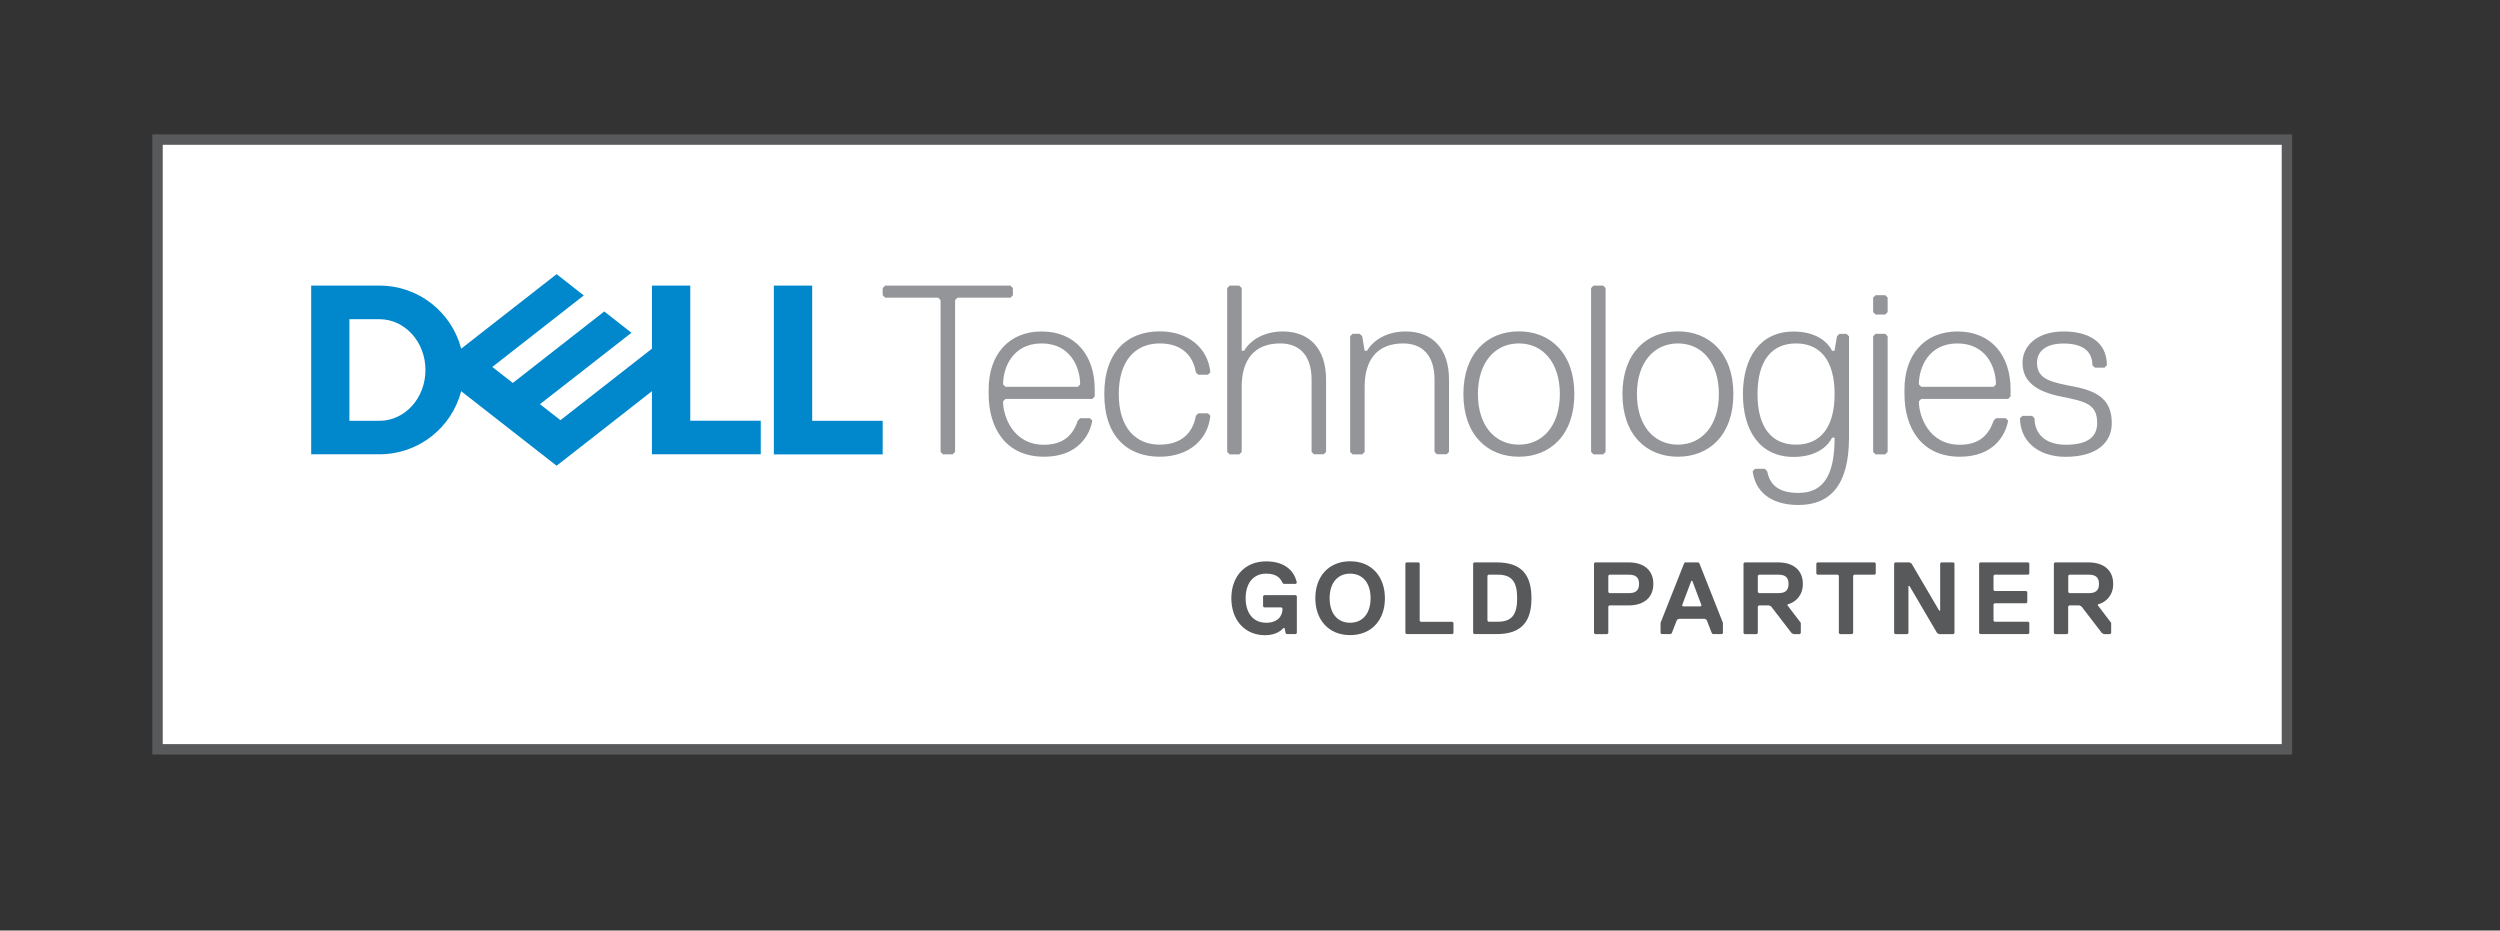 <?xml version="1.0" encoding="UTF-8"?>
<svg id="Layer_1" xmlns="http://www.w3.org/2000/svg" version="1.1" viewBox="0 0 180 67">
  <rect x="0" y="0" width="180" height="67" fill="#333333" stroke="none"/>
  <!-- Generator: Adobe Illustrator 29.5.1, SVG Export Plug-In . SVG Version: 2.1.0 Build 141)  -->
  <defs>
    <style>
      .st0 {
        fill: #fff;
        stroke: #58595b;
        stroke-miterlimit: 10;
        stroke-width: .75px;
      }

      .st1 {
        fill: #58595b;
      }

      .st2 {
        fill: #0087cc;
      }

      .st3 {
        fill: #939598;
      }
    </style>
  </defs>
  <g id="Layer_11" data-name="Layer_1">
    <g>
      <rect class="st0" x="11.342" y="10.05" width="153.317" height="43.901"/>
      <g>
        <path class="st1" d="M93.301,45.655h-.665l-.073-.073-.073-.365h-.073c-.146.146-.518.518-1.329.518-1.475,0-2.432-1.103-2.432-2.658s.957-2.658,2.505-2.658c1.475,0,2.067.811,2.213,1.548l-.073.073h-.884l-.073-.073c-.146-.292-.365-.664-1.183-.664-.957,0-1.475.738-1.475,1.767,0,1.037.518,1.767,1.475,1.767.811,0,1.183-.445,1.183-1.03l-.073-.073h-1.256l-.073-.073v-.738l.073-.073h2.286l.073.073v2.658l-.073.073Z"/>
        <path class="st1" d="M97.208,45.728c-1.548,0-2.505-1.103-2.505-2.658s.957-2.658,2.505-2.658,2.505,1.103,2.505,2.658c.007,1.555-.949,2.658-2.505,2.658ZM97.208,41.303c-.957,0-1.475.738-1.475,1.767,0,1.037.518,1.767,1.475,1.767s1.475-.738,1.475-1.767-.511-1.767-1.475-1.767Z"/>
        <path class="st1" d="M104.583,45.655h-3.322l-.073-.073v-5.017l.073-.073h.884l.073.073v4.133l.073.073h2.286l.073.073v.738l-.066.073Z"/>
        <path class="st1" d="M107.76,45.655h-1.621l-.073-.073v-5.017l.073-.073h1.621c1.847,0,2.505.957,2.505,2.585,0,1.621-.664,2.578-2.505,2.578ZM107.833,41.376h-.665l-.073.073v3.242l.073.073h.665c1.03,0,1.402-.518,1.402-1.694s-.372-1.694-1.402-1.694Z"/>
        <path class="st1" d="M117.274,43.589h-1.402l-.073.073v1.92l-.073.073h-.884l-.073-.073v-5.017l.073-.073h2.432c1.03,0,1.767.518,1.767,1.548s-.738,1.548-1.767,1.548ZM117.274,41.376h-1.402l-.073.073v1.183l.073.073h1.402c.445,0,.738-.146.738-.664s-.299-.664-.738-.664Z"/>
        <path class="st1" d="M123.985,45.655h-.665l-.073-.073-.372-.957-.146-.073h-1.84l-.146.073-.372.957-.073.073h-.665l-.073-.073v-.738l1.694-4.279.073-.073h.957l.073.073,1.694,4.279v.738l-.066.073ZM121.846,41.821h-.073l-.665,1.767.073.073h1.256l.073-.073-.665-1.767Z"/>
        <path class="st1" d="M128.702,43.516v.073l.957,1.256v.738l-.073.073h-.445l-.146-.073-1.475-1.92-.146-.073h-.738l-.073.073v1.92l-.073.073h-.884l-.073-.073v-5.017l.073-.073h2.432c1.03,0,1.767.518,1.767,1.548.007.811-.511,1.329-1.103,1.475ZM128.038,41.376h-1.402l-.073.073v1.183l.073.073h1.402c.445,0,.738-.146.738-.664s-.292-.664-.738-.664Z"/>
        <path class="st1" d="M134.975,41.376h-1.475l-.073.073v4.133l-.073.073h-.884l-.073-.073v-4.133l-.073-.073h-1.475l-.073-.073v-.738l.073-.073h4.133l.073.073v.738l-.08.073Z"/>
        <path class="st1" d="M136.45,40.492h1.03l.146.073,1.993,3.396h.073v-3.396l.073-.073h.884l.073.073v5.017l-.073.073h-1.03l-.146-.073-1.993-3.396h-.073v3.396l-.073.073h-.884l-.073-.073v-5.017l.073-.073Z"/>
        <path class="st1" d="M146.038,45.655h-3.469l-.073-.073v-5.017l.073-.073h3.469l.073.073v.738l-.073.073h-2.432l-.073.073v1.03l.073.073h2.286l.073.073v.738l-.073.073h-2.286l-.073.073v1.183l.073.073h2.432l.073.073v.738l-.073.08Z"/>
        <path class="st1" d="M151.047,43.516v.073l.957,1.256v.738l-.073.073h-.445l-.146-.073-1.475-1.92-.146-.073h-.738l-.073.073v1.92l-.073.073h-.884l-.073-.073v-5.017l.073-.073h2.432c1.03,0,1.767.518,1.767,1.548.007.811-.511,1.329-1.103,1.475ZM150.39,41.376h-1.402l-.073.073v1.183l.073.073h1.402c.445,0,.738-.146.738-.664s-.299-.664-.738-.664Z"/>
      </g>
      <g>
        <path class="st3" d="M152.047,30.459c0-1.563-.869-2.256-2.607-2.6-1.738-.343-2.775-.518-2.775-1.738,0-.869.694-1.387,1.906-1.387,1.563,0,2.081.694,2.081,1.563l.175.175h.694l.175-.175c0-1.738-1.387-2.432-3.125-2.432-1.906,0-2.95,1.044-2.95,2.256,0,1.387,1.044,2.081,2.775,2.432,1.738.351,2.6.518,2.6,1.906,0,.869-.518,1.563-2.256,1.563-1.563,0-2.256-.869-2.256-1.906l-.175-.175h-.694l-.175.175c0,1.563,1.212,2.775,3.293,2.775,2.271-.007,3.315-1.044,3.315-2.432M144.585,28.721l.175-.175v-.518c0-2.432-1.387-4.162-3.819-4.162s-3.819,1.738-3.819,4.162v.343c0,2.432,1.212,4.513,3.994,4.513,2.432,0,3.293-1.563,3.469-2.6l-.175-.175h-.694l-.175.175c-.351,1.044-1.044,1.738-2.432,1.738-2.256,0-2.95-2.081-2.95-3.125l.175-.175h6.251ZM143.54,27.852h-5.206l-.175-.175c0-1.212.694-2.95,2.775-2.95s2.775,1.738,2.775,2.95l-.168.175ZM135.91,32.54v-8.332l-.175-.175h-.694l-.175.175v8.332l.175.175h.694l.175-.175ZM135.91,22.471v-1.044l-.175-.175h-.694l-.175.175v1.044l.175.175h.694l.175-.175ZM129.316,32.015c-1.738,0-2.775-1.212-2.775-3.644s1.044-3.644,2.775-3.644,2.775,1.212,2.775,3.644-1.044,3.644-2.775,3.644M132.091,31.496c0,2.256-.518,3.994-2.6,3.994-1.563,0-2.081-.694-2.256-1.563l-.175-.175h-.694l-.175.175c.175,1.387,1.212,2.432,3.293,2.432,2.256,0,3.644-1.387,3.644-4.856v-7.288l-.175-.175h-.518l-.175.175-.175,1.044h-.175c-.343-.694-1.212-1.387-2.775-1.387-2.432,0-3.644,1.906-3.644,4.513s1.212,4.513,3.644,4.513c1.563,0,2.432-.694,2.775-1.387h.183v-.015ZM120.809,24.727c1.738,0,2.95,1.387,2.95,3.644s-1.212,3.644-2.95,3.644-2.95-1.387-2.95-3.644,1.219-3.644,2.95-3.644M120.809,32.884c2.256,0,3.994-1.563,3.994-4.513s-1.738-4.513-3.994-4.513-3.994,1.563-3.994,4.513c.007,2.95,1.738,4.513,3.994,4.513M115.602,32.54v-11.8l-.175-.175h-.694l-.175.175v11.8l.175.175h.694l.175-.175ZM109.359,24.727c1.738,0,2.95,1.387,2.95,3.644s-1.212,3.644-2.95,3.644-2.95-1.387-2.95-3.644,1.212-3.644,2.95-3.644M109.359,32.884c2.256,0,3.994-1.563,3.994-4.513s-1.738-4.513-3.994-4.513-3.994,1.563-3.994,4.513,1.738,4.513,3.994,4.513M104.328,32.54v-5.206c0-2.256-1.212-3.469-3.125-3.469-1.212,0-2.256.518-2.775,1.387h-.175l-.175-1.044-.175-.175h-.518l-.175.175v8.332l.175.175h.694l.175-.175v-4.688c0-1.906.869-3.125,2.775-3.125,1.387,0,2.256.869,2.256,2.6v5.206l.175.175h.694l.175-.168ZM95.477,32.54v-5.206c0-2.256-1.212-3.469-3.125-3.469-1.212,0-2.256.518-2.775,1.387h-.175v-4.513l-.175-.175h-.694l-.175.175v11.8l.175.175h.694l.175-.175v-4.688c0-1.906.869-3.125,2.775-3.125,1.387,0,2.256.869,2.256,2.6v5.206l.175.175h.694l.175-.168ZM80.552,28.371c0-2.432,1.212-3.644,2.95-3.644s2.432,1.044,2.6,2.081l.175.175h.694l.175-.175c-.175-1.738-1.563-2.95-3.644-2.95-2.256,0-3.994,1.387-3.994,4.513s1.738,4.513,3.994,4.513c2.081,0,3.469-1.212,3.644-2.95l-.175-.175h-.694l-.175.175c-.175,1.044-.869,2.081-2.6,2.081-1.738,0-2.95-1.212-2.95-3.644M78.646,28.721l.175-.175v-.518c0-2.432-1.387-4.162-3.819-4.162s-3.819,1.738-3.819,4.162v.343c0,2.432,1.212,4.513,3.994,4.513,2.432,0,3.293-1.563,3.469-2.6l-.175-.175h-.694l-.175.175c-.343,1.044-1.044,1.738-2.432,1.738-2.256,0-2.95-2.081-2.95-3.125l.175-.175h6.251ZM77.602,27.852h-5.206l-.175-.175c0-1.212.694-2.95,2.775-2.95s2.775,1.738,2.775,2.95l-.168.175ZM72.928,21.258v-.518l-.175-.175h-9.025l-.175.175v.518l.175.175h3.819l.175.175v10.931l.175.175h.694l.175-.175v-10.931l.175-.175h3.819l.168-.175Z"/>
        <path class="st2" d="M63.552,30.299v2.417h-7.835v-12.151h2.76v9.734h5.075ZM27.326,32.708c2.826,0,5.199-1.928,5.878-4.542l6.871,5.367,6.864-5.367v4.542h7.835v-2.417h-5.075v-9.727h-2.76v4.542l-6.587,5.148-1.475-1.154,3.155-2.461,3.432-2.68-1.957-1.533-6.587,5.148-1.475-1.154,6.587-5.148-1.957-1.533-6.871,5.367c-.679-2.614-3.052-4.542-5.878-4.542h-4.922v12.144h4.922ZM25.157,30.299v-7.317h2.161c1.833,0,3.315,1.636,3.315,3.658s-1.482,3.658-3.315,3.658h-2.161Z"/>
      </g>
    </g>
  </g>
</svg>